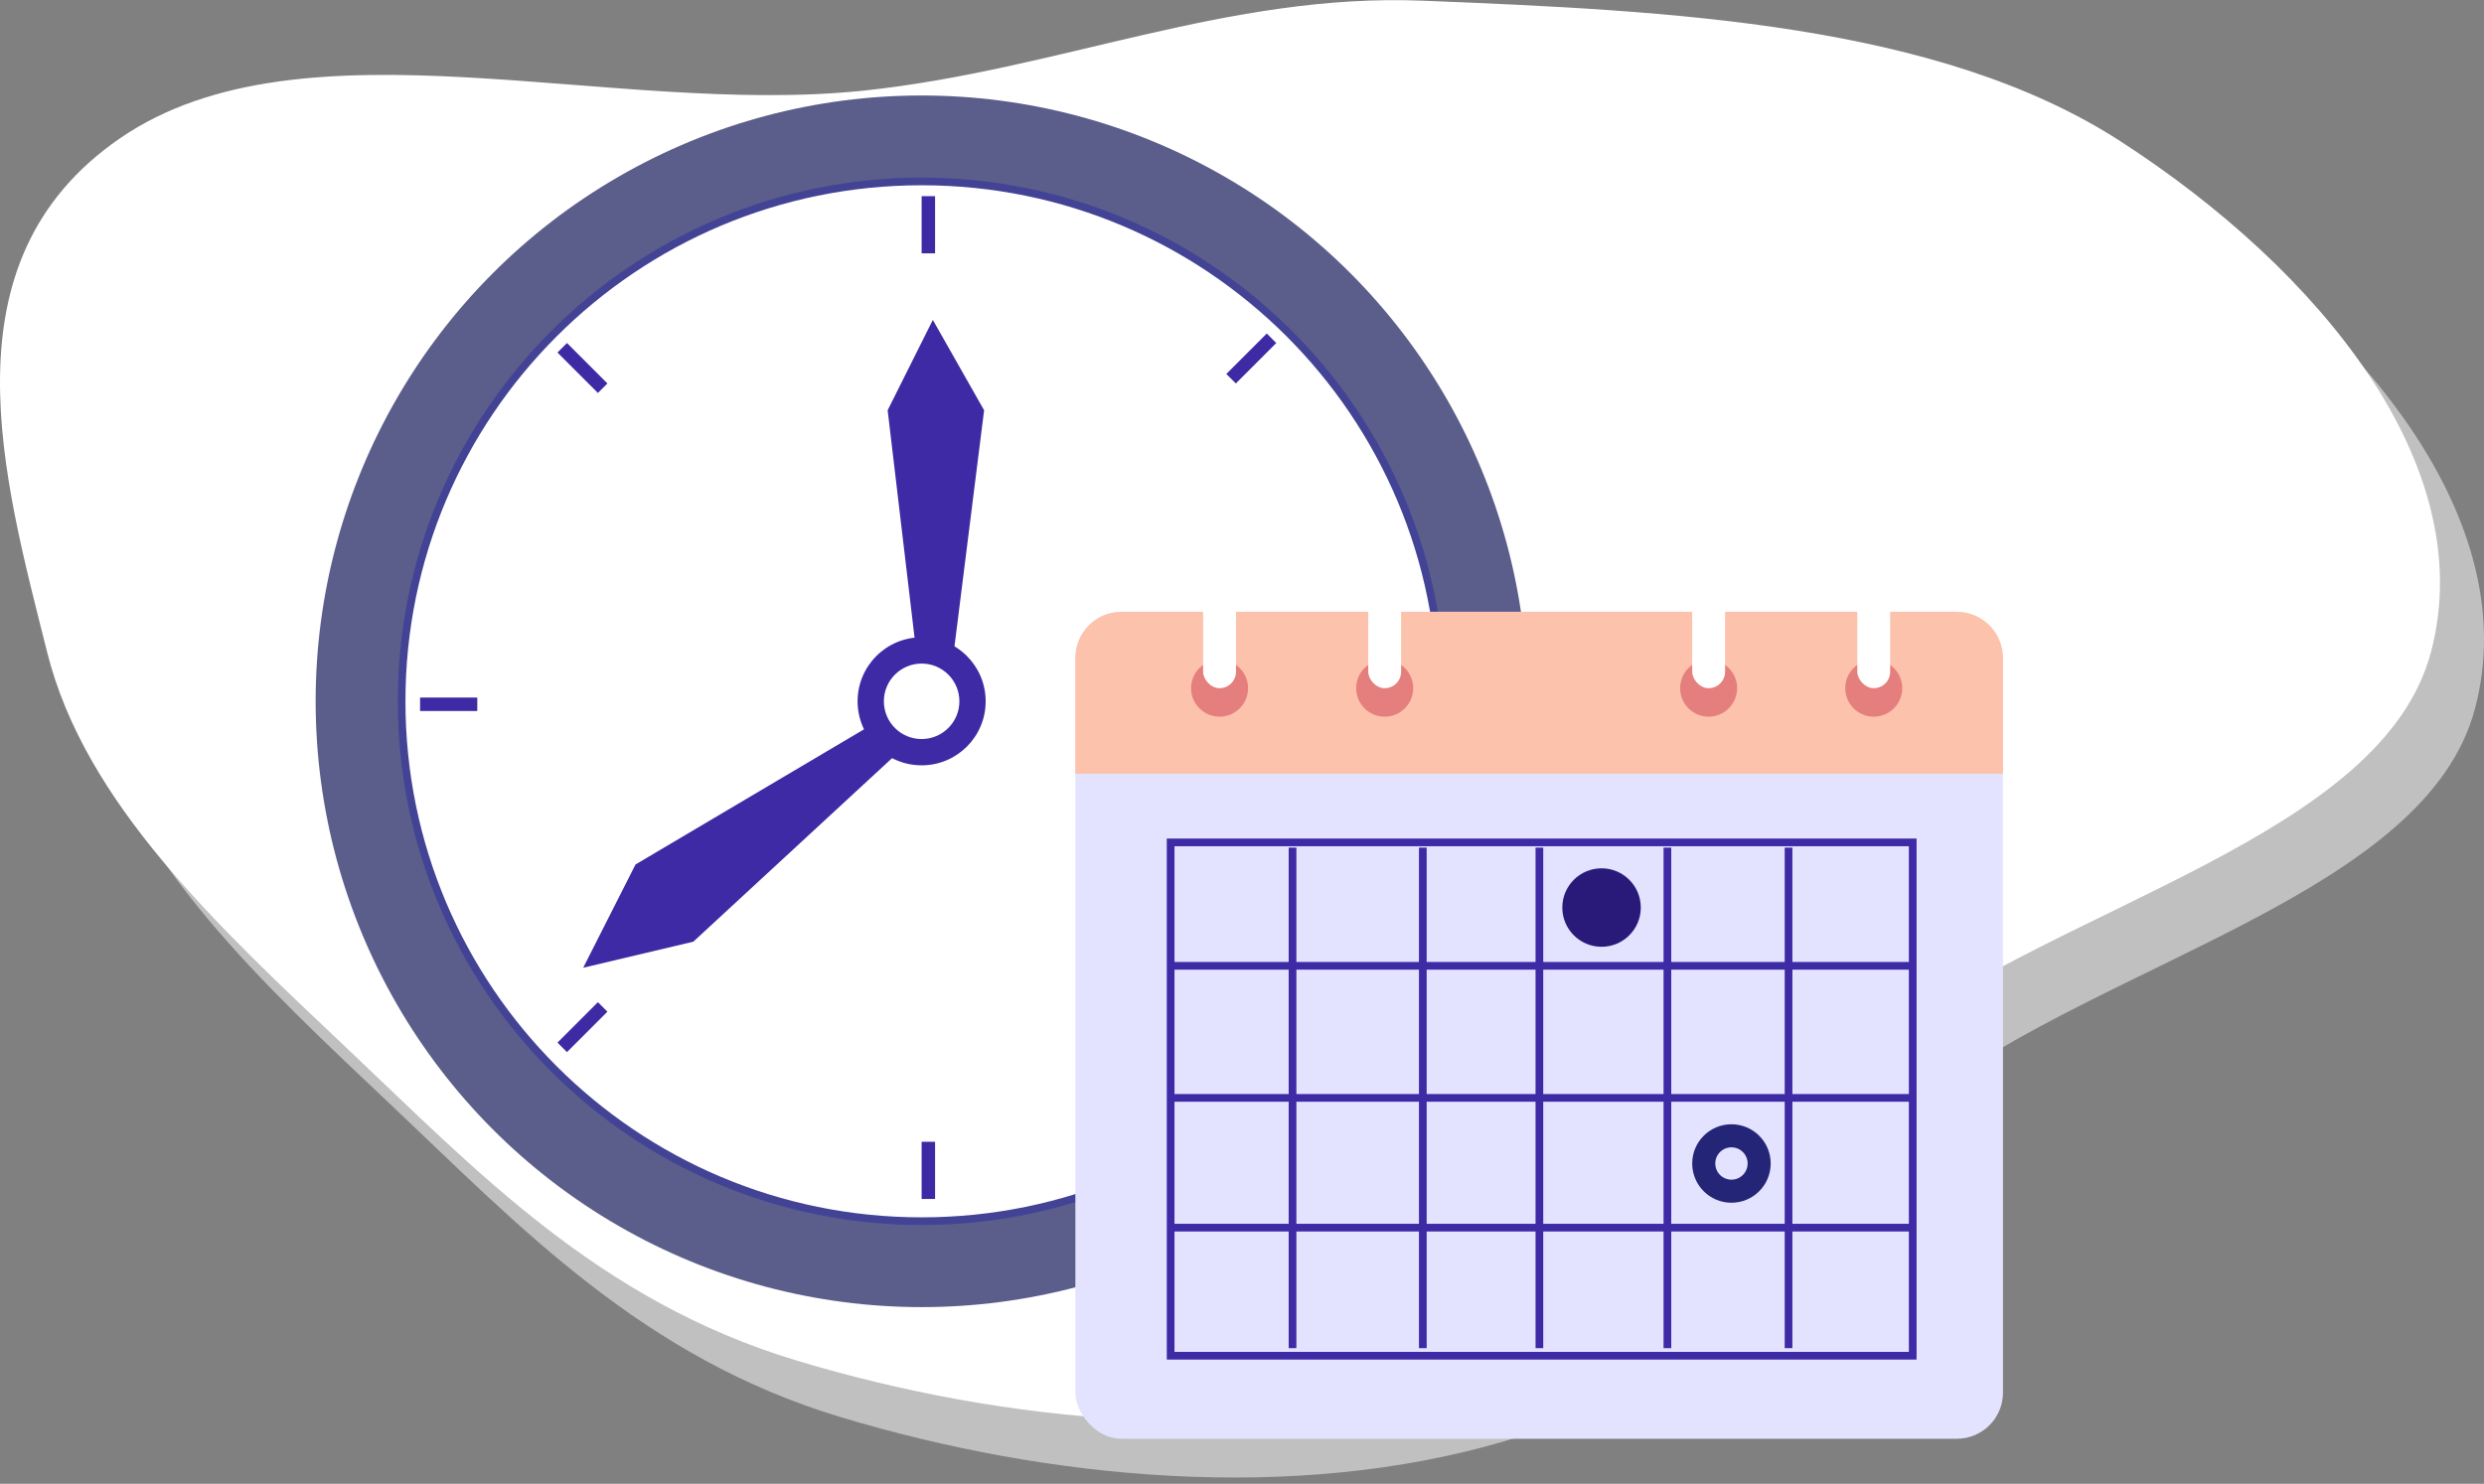 <?xml version="1.0" encoding="UTF-8"?>
<svg xmlns="http://www.w3.org/2000/svg" width="323" height="193" viewBox="0 0 323 193" fill="none">
  <rect x="0" y="0" width="323" height="193" fill="#808080" stroke="none"/>
  <path fill-rule="evenodd" clip-rule="evenodd" d="M6.123 84.809C0.473 62.212 -7.699 34.006 15.601 17.99C39.376 1.647 79.531 15.249 112.365 11.781C137.556 9.119 159.614 -0.934 185.044 0.09C217.209 1.386 251.952 3.007 275.702 18.359C301.526 35.053 322.535 60.523 316.107 84.809C309.764 108.779 268.329 117.57 244.729 135.39C225.183 150.149 216.34 172.317 189.914 180.098C162.648 188.126 130.723 185.152 103.556 176.957C77.838 169.199 61.943 152.266 45.221 136.452C28.265 120.416 11.049 104.509 6.123 84.809Z" fill="white"></path>
  <path opacity="0.5" fill-rule="evenodd" clip-rule="evenodd" d="M11.847 92.169C6.196 69.572 -1.975 41.365 21.325 25.349C45.1 9.007 85.254 22.609 118.089 19.14C143.28 16.479 165.338 6.426 190.768 7.45C222.933 8.745 257.675 10.367 281.425 25.719C307.25 42.412 328.258 67.883 321.831 92.169C315.488 116.138 274.053 124.929 250.453 142.749C230.907 157.509 222.064 179.677 195.638 187.457C168.372 195.486 136.447 192.511 109.28 184.316C83.561 176.558 67.666 159.626 50.945 143.811C33.989 127.775 16.772 111.869 11.847 92.169Z" fill="white"></path>
  <ellipse cx="119.841" cy="91.219" rx="78.798" ry="78.799" fill="#5B5E8B"></ellipse>
  <path d="M187.464 91.219C187.464 128.565 157.189 158.84 119.843 158.84C82.497 158.84 52.222 128.565 52.222 91.219C52.222 53.873 82.497 23.598 119.843 23.598C157.189 23.598 187.464 53.873 187.464 91.219Z" fill="white" stroke="#434396"></path>
  <path fill-rule="evenodd" clip-rule="evenodd" d="M119.842 99.546C124.44 99.546 128.168 95.818 128.168 91.219C128.168 86.62 124.44 82.892 119.842 82.892C115.243 82.892 111.515 86.62 111.515 91.219C111.515 95.818 115.243 99.546 119.842 99.546ZM119.841 96.129C122.553 96.129 124.752 93.931 124.752 91.219C124.752 88.507 122.553 86.309 119.841 86.309C117.13 86.309 114.931 88.507 114.931 91.219C114.931 93.931 117.13 96.129 119.841 96.129Z" fill="#3D2AA4"></path>
  <path d="M127.965 53.364L124.011 84.887H119.152L115.424 53.364L121.299 41.613L127.965 53.364Z" fill="#3D2AA4"></path>
  <path d="M82.636 112.446L113.978 93.897L116.892 97.784L90.157 122.482L75.835 125.874L82.636 112.446Z" fill="#3D2AA4"></path>
  <path fill-rule="evenodd" clip-rule="evenodd" d="M119.842 32.953V25.516H121.59V32.953H119.842Z" fill="#3D2AA4"></path>
  <path fill-rule="evenodd" clip-rule="evenodd" d="M119.842 155.949V148.512H121.59V155.949H119.842Z" fill="#3D2AA4"></path>
  <line x1="185.058" y1="91.233" x2="177.62" y2="91.233" stroke="#3D2AA4"></line>
  <path fill-rule="evenodd" clip-rule="evenodd" d="M54.625 90.732L62.062 90.732L62.062 92.481L54.625 92.481L54.625 90.732Z" fill="#3D2AA4"></path>
  <line x1="165.603" y1="137.201" x2="160.344" y2="131.942" stroke="#3D2AA4"></line>
  <path fill-rule="evenodd" clip-rule="evenodd" d="M73.726 44.617L78.985 49.876L77.749 51.112L72.49 45.853L73.726 44.617Z" fill="#3D2AA4"></path>
  <path fill-rule="evenodd" clip-rule="evenodd" d="M78.985 131.589L73.726 136.848L72.49 135.612L77.749 130.353L78.985 131.589Z" fill="#3D2AA4"></path>
  <path fill-rule="evenodd" clip-rule="evenodd" d="M165.957 44.618L160.698 49.877L159.462 48.641L164.721 43.382L165.957 44.618Z" fill="#3D2AA4"></path>
  <rect x="139.832" y="79.58" width="120.62" height="107.559" rx="6" fill="#E3E3FF"></rect>
  <path d="M139.832 85.58C139.832 82.266 142.518 79.58 145.832 79.58H254.452C257.766 79.58 260.452 82.266 260.452 85.58V100.634H139.832V85.58Z" fill="#FDC2AB"></path>
  <circle cx="222.176" cy="89.513" r="3.707" fill="#E57F7E"></circle>
  <circle cx="158.583" cy="89.513" r="3.707" fill="#E57F7E"></circle>
  <circle cx="243.649" cy="89.513" r="3.707" fill="#E57F7E"></circle>
  <circle cx="180.053" cy="89.513" r="3.707" fill="#E57F7E"></circle>
  <rect x="241.511" y="76.039" width="4.272" height="13.474" rx="2.136" fill="white"></rect>
  <rect x="177.918" y="76.039" width="4.272" height="13.474" rx="2.136" fill="white"></rect>
  <rect x="220.041" y="76.039" width="4.272" height="13.474" rx="2.136" fill="white"></rect>
  <rect x="156.446" y="76.039" width="4.272" height="13.474" rx="2.136" fill="white"></rect>
  <rect x="152.221" y="109.57" width="96.494" height="66.77" stroke="#3D2AA4"></rect>
  <path d="M232.57 110.253V175.354M216.817 110.253V175.354M200.171 110.253V175.354M185.012 175.354V110.253M168.07 175.354V110.253M248.324 159.681H152.316M248.324 142.803H152.316M248.324 125.624H152.316" stroke="#3D2AA4"></path>
  <ellipse cx="208.253" cy="118.046" rx="5.103" ry="5.103" fill="#291A7A"></ellipse>
  <path d="M228.747 151.337C228.747 153.327 227.134 154.94 225.144 154.94C223.154 154.94 221.541 153.327 221.541 151.337C221.541 149.347 223.154 147.734 225.144 147.734C227.134 147.734 228.747 149.347 228.747 151.337Z" stroke="#252578" stroke-width="3"></path>
</svg>
